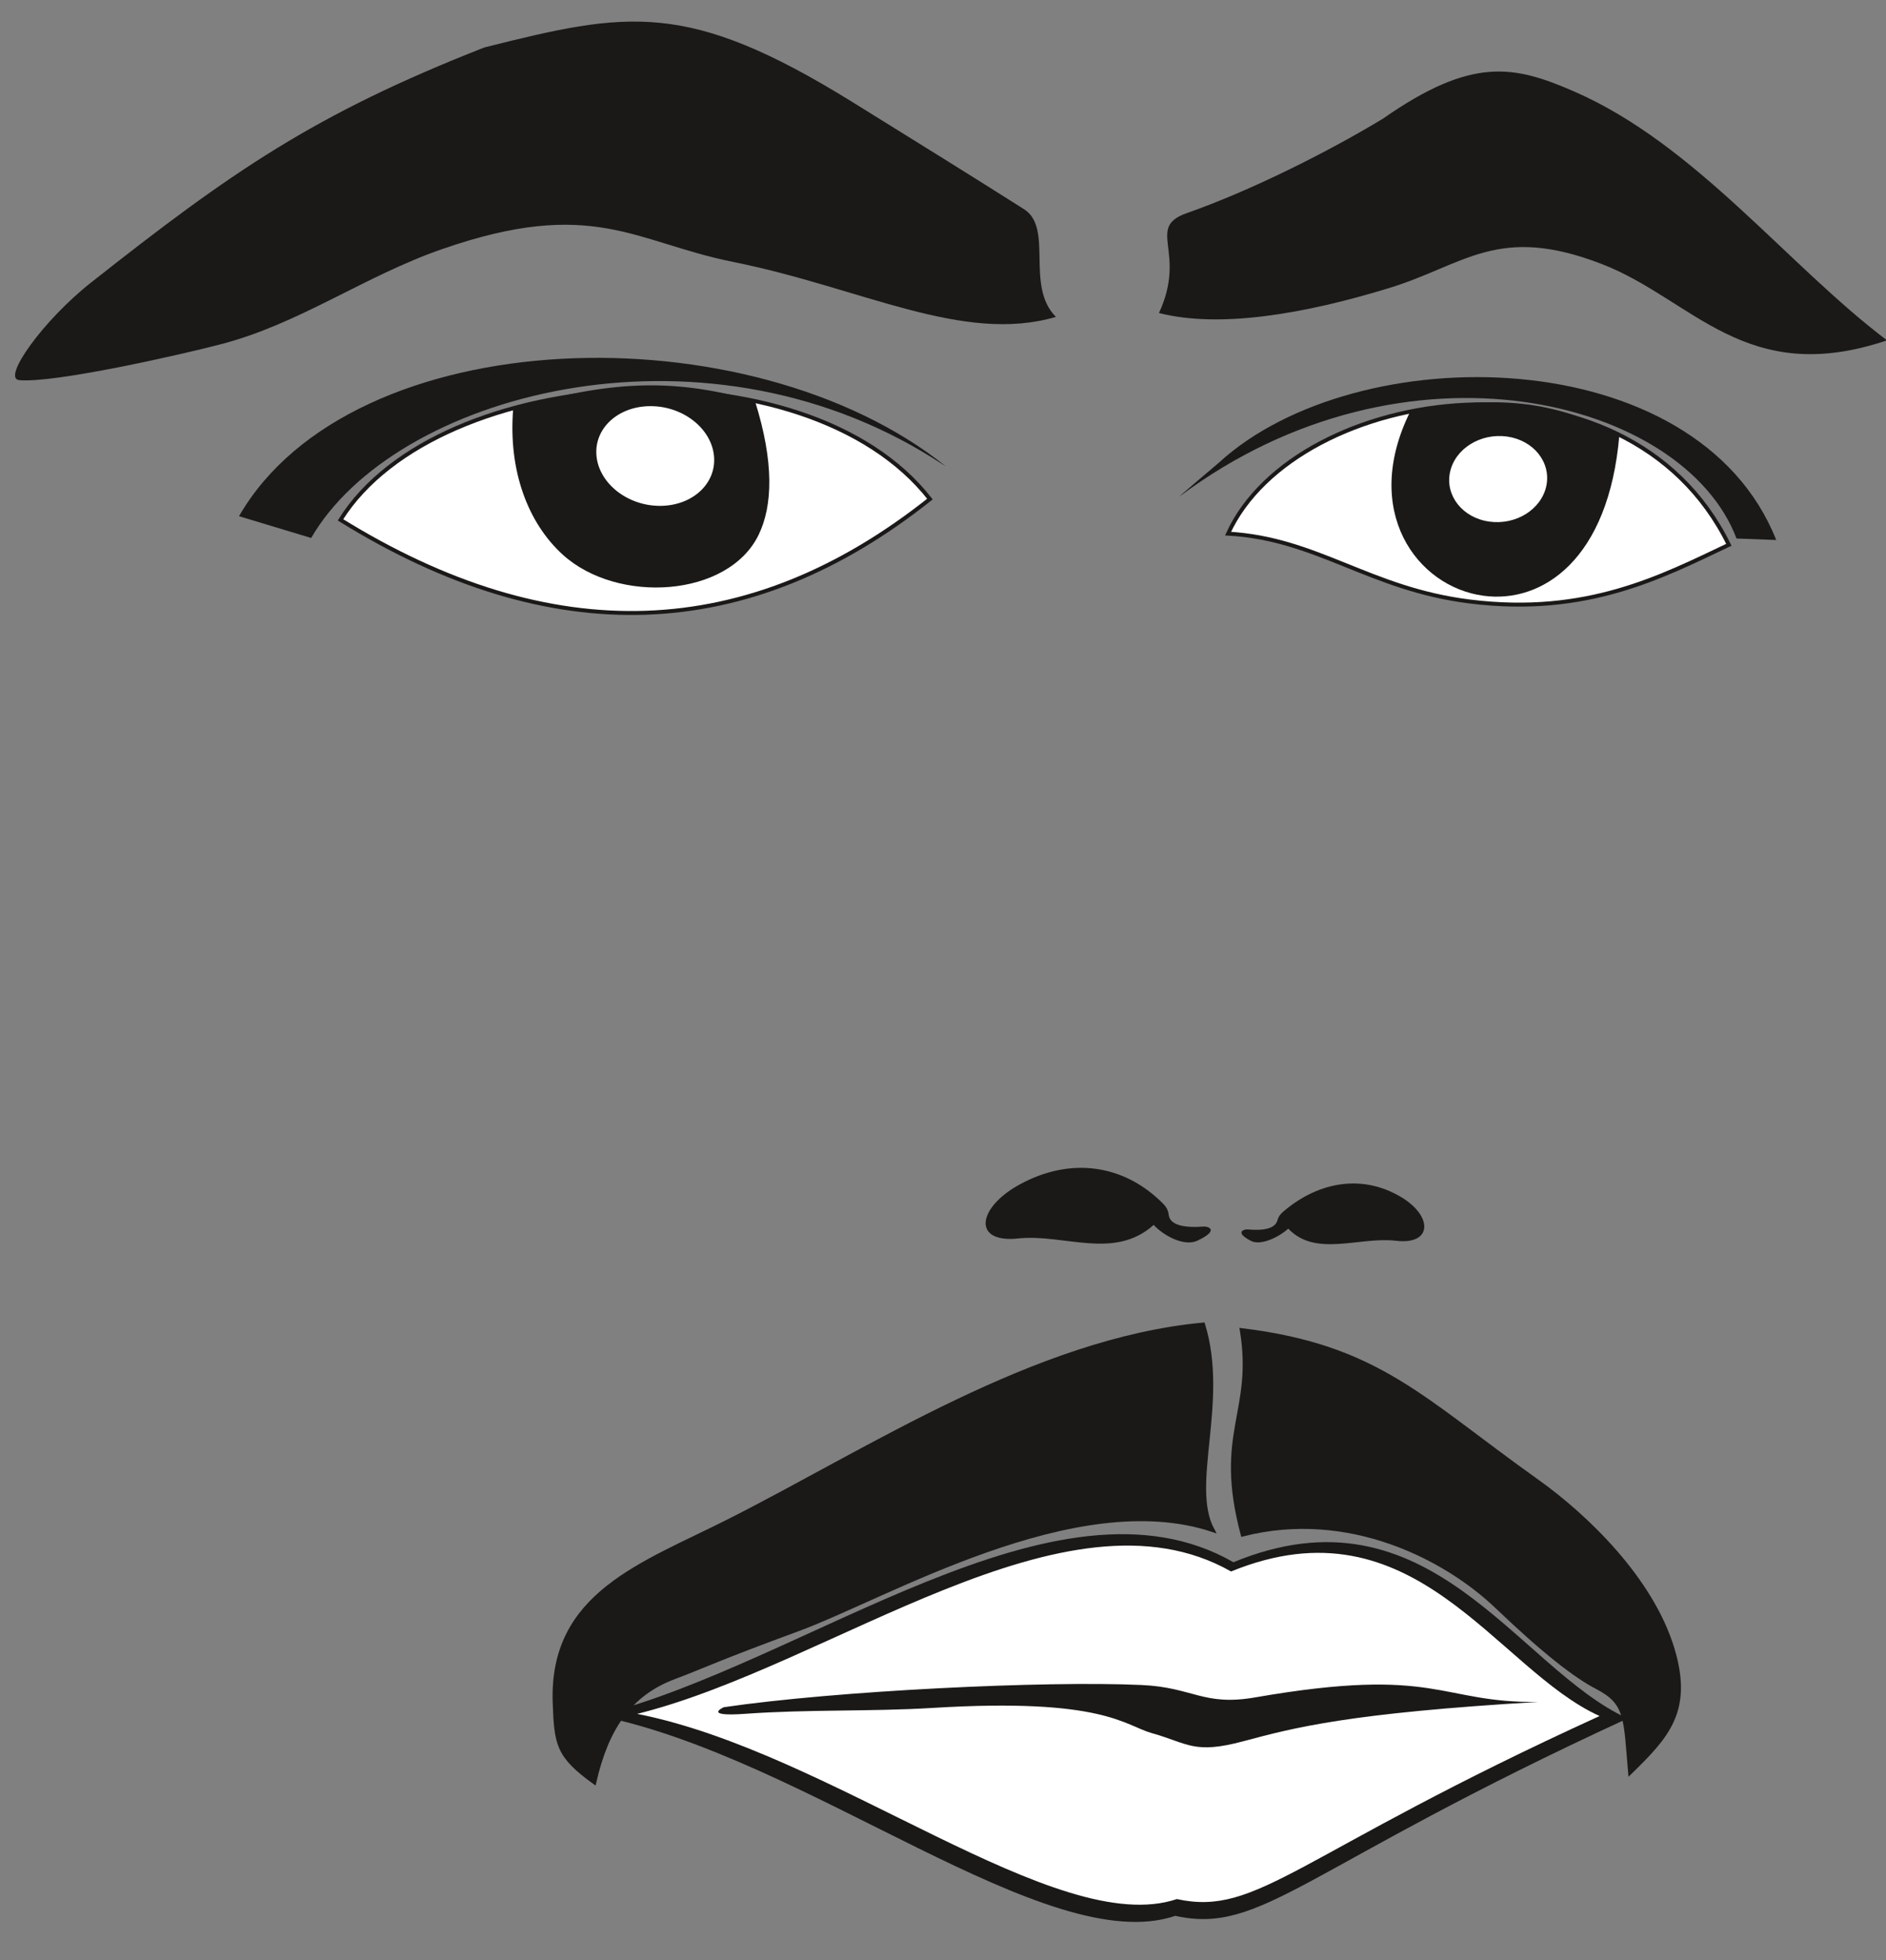<?xml version="1.0" encoding="UTF-8"?>
<svg xmlns="http://www.w3.org/2000/svg" xmlns:xlink="http://www.w3.org/1999/xlink" width="102.8pt" height="106.8pt" viewBox="0 0 102.8 106.8" version="1.1">
<rect x="0" y="0" width="102.8" height="106.8" fill="#808080" stroke="none"/>
<defs>
<clipPath id="clip1">
  <path d="M 63 3 L 102.801 3 L 102.801 20 L 63 20 Z M 63 3 "/>
</clipPath>
</defs>
<g id="surface1">
<path style=" stroke:none;fill-rule:evenodd;fill:rgb(10.594%,9.813%,9.424%);fill-opacity:1;" d="M 32.586 93.469 C 43.91 90.648 57.59 79.582 67.23 85.117 C 77.926 80.703 82.672 90.875 88.715 93.629 C 70.961 101.793 68.809 105.43 64.062 104.383 C 57.062 106.75 44.016 95.742 32.586 93.469 Z M 32.586 93.469 "/>
<path style="fill-rule:evenodd;fill:rgb(100%,100%,100%);fill-opacity:1;stroke-width:2.16;stroke-linecap:butt;stroke-linejoin:miter;stroke:rgb(10.594%,9.813%,9.424%);stroke-opacity:1;stroke-miterlimit:4;" d="M 185.586 784.758 C 239.297 870.383 439.18 882.766 506.875 796.086 C 407.773 717.297 300.664 713.508 185.586 784.758 Z M 185.586 784.758 " transform="matrix(0.1,0,0,-0.1,0,106.8)"/>
<path style=" stroke:none;fill-rule:evenodd;fill:rgb(10.594%,9.813%,9.424%);fill-opacity:1;" d="M 13.027 28.125 C 19.191 17.441 40.863 16.848 51.555 25.41 C 51.555 25.41 51.215 25.191 50.875 24.977 C 38.055 16.93 21.453 21.539 16.961 29.312 Z M 13.027 28.125 "/>
<path style=" stroke:none;fill-rule:evenodd;fill:rgb(10.594%,9.813%,9.424%);fill-opacity:1;" d="M 96.816 29.422 C 92.496 18.52 73.926 18.332 66.43 25.215 C 66.43 25.215 64.039 27.238 64.312 27.035 C 76.625 17.844 91.781 21.746 94.652 29.34 Z M 96.816 29.422 "/>
<path style=" stroke:none;fill-rule:evenodd;fill:rgb(10.594%,9.813%,9.424%);fill-opacity:1;" d="M 27.973 22.246 C 27.688 25.68 28.801 28.516 30.668 30.215 C 33.656 32.934 39.695 32.555 41.352 29.137 C 42.117 27.551 42.203 25.203 41.152 21.852 C 36.559 20.547 33.184 20.777 27.973 22.246 Z M 27.973 22.246 "/>
<path style=" stroke:none;fill-rule:evenodd;fill:rgb(100%,100%,100%);fill-opacity:1;" d="M 35.473 22.129 C 37.242 22.133 38.785 23.355 38.918 24.855 C 39.055 26.355 37.73 27.566 35.961 27.562 C 34.191 27.555 32.648 26.332 32.512 24.832 C 32.375 23.332 33.703 22.121 35.473 22.129 Z M 35.473 22.129 "/>
<path style="fill-rule:evenodd;fill:rgb(100%,100%,100%);fill-opacity:1;stroke-width:2.16;stroke-linecap:butt;stroke-linejoin:miter;stroke:rgb(10.594%,9.813%,9.424%);stroke-opacity:1;stroke-miterlimit:4;" d="M 669.375 777.258 C 706.523 858.547 886.484 885.266 942.344 771.164 C 905.703 753.82 865.039 732.336 801.211 740.266 C 746.328 747.062 718.242 774.484 669.375 777.258 Z M 669.375 777.258 " transform="matrix(0.1,0,0,-0.1,0,106.8)"/>
<path style=" stroke:none;fill-rule:evenodd;fill:rgb(10.594%,9.813%,9.424%);fill-opacity:1;" d="M 76.863 22.43 C 74.188 27.84 77.227 31.965 80.848 32.457 C 84.043 32.898 87.695 30.512 88.266 23.695 C 84.664 21.797 81.484 21.496 76.863 22.43 Z M 76.863 22.43 "/>
<path style=" stroke:none;fill-rule:evenodd;fill:rgb(100%,100%,100%);fill-opacity:1;" d="M 82.148 23.785 C 83.598 23.992 84.555 25.195 84.285 26.477 C 84.016 27.754 82.625 28.625 81.172 28.418 C 79.723 28.215 78.766 27.008 79.035 25.73 C 79.305 24.449 80.695 23.582 82.148 23.785 Z M 82.148 23.785 "/>
<path style=" stroke:none;fill-rule:evenodd;fill:rgb(100%,100%,100%);fill-opacity:1;" d="M 34.727 93.379 C 45.309 90.758 58.094 80.504 67.102 85.621 C 77.098 81.531 81.535 90.945 87.188 93.496 C 70.598 101.062 68.586 104.438 64.148 103.469 C 57.609 105.664 45.406 95.477 34.727 93.379 Z M 34.727 93.379 "/>
<path style=" stroke:none;fill-rule:evenodd;fill:rgb(10.594%,9.813%,9.424%);fill-opacity:1;" d="M 39.453 93.016 C 45.582 92.117 56.957 91.566 62.211 91.805 C 65.047 91.93 65.578 92.973 68.422 92.48 C 78.406 90.746 78.418 92.797 83.863 92.727 C 73.488 93.34 70.559 94.125 67.766 94.871 C 65.074 95.594 64.762 94.984 62.789 94.43 C 61.289 94.012 60.152 92.484 50.82 93.055 C 47.535 93.258 44 93.129 40.625 93.375 C 38.254 93.547 39.453 93.016 39.453 93.016 Z M 39.453 93.016 "/>
<path style="fill-rule:evenodd;fill:rgb(10.594%,9.813%,9.424%);fill-opacity:1;stroke-width:2.16;stroke-linecap:butt;stroke-linejoin:miter;stroke:rgb(10.594%,9.813%,9.424%);stroke-opacity:1;stroke-miterlimit:4;" d="M 660.898 234.406 C 647.656 259.016 668.789 303.977 655.781 346.32 C 564.492 337.844 474.258 278.234 397.539 239.445 C 350.117 215.5 300.195 199.602 302.344 140.305 C 303.164 117.766 303.906 111.398 323.945 96.984 C 330.664 126.398 343.203 145.031 367.383 154.133 C 384.609 160.617 390.547 163.977 435 180.305 C 483.203 198 585.938 259.328 660.898 234.406 Z M 660.898 234.406 " transform="matrix(0.1,0,0,-0.1,0,106.8)"/>
<path style="fill-rule:evenodd;fill:rgb(10.594%,9.813%,9.424%);fill-opacity:1;stroke-width:2.16;stroke-linecap:butt;stroke-linejoin:miter;stroke:rgb(10.594%,9.813%,9.424%);stroke-opacity:1;stroke-miterlimit:4;" d="M 677.344 231.945 C 662.5 287.609 684.219 298.195 676.875 343.273 C 751.133 334.211 774.922 305.695 837.773 261.008 C 864.414 242.023 900.078 207.844 911.641 169.602 C 921.797 135.852 908.711 122.023 888.516 102.297 C 885.938 131.555 887.148 140.109 870.664 148.625 C 858.945 154.68 841.992 167.688 815.82 192.688 C 787.969 219.289 735 246.672 677.344 231.945 Z M 677.344 231.945 " transform="matrix(0.1,0,0,-0.1,0,106.8)"/>
<path style=" stroke:none;fill-rule:evenodd;fill:rgb(10.594%,9.813%,9.424%);fill-opacity:1;" d="M 68.176 67.605 C 68.719 67.891 69.711 67.402 70.219 66.941 C 71.707 68.516 74.086 67.367 76.09 67.602 C 78.074 67.84 78.109 66.273 76.398 65.238 C 74.332 63.984 71.93 64.32 69.949 66.012 C 69.809 66.129 69.688 66.273 69.629 66.488 C 69.5 66.961 68.828 67.059 67.996 66.984 C 67.816 66.969 67.27 67.129 68.176 67.605 Z M 68.176 67.605 "/>
<path style=" stroke:none;fill-rule:evenodd;fill:rgb(10.594%,9.813%,9.424%);fill-opacity:1;" d="M 65.273 67.594 C 64.547 67.941 63.418 67.32 62.883 66.738 C 60.723 68.676 58.012 67.211 55.488 67.477 C 52.988 67.742 53.262 65.793 55.586 64.531 C 58.391 63.004 61.293 63.453 63.406 65.59 C 63.551 65.738 63.672 65.918 63.703 66.184 C 63.77 66.773 64.582 66.906 65.621 66.828 C 65.848 66.812 66.492 67.016 65.273 67.594 Z M 65.273 67.594 "/>
<path style=" stroke:none;fill-rule:evenodd;fill:rgb(10.594%,9.813%,9.424%);fill-opacity:1;" d="M 57.555 17.266 C 55.867 15.578 57.441 12.43 55.816 11.398 C 53.449 9.895 49.711 7.57 46.422 5.535 C 37.453 -0.008 34.215 0.621 26.398 2.586 C 17.113 6.227 12.598 9.371 4.977 15.383 C 2.355 17.445 0.09 20.617 1.043 20.711 C 2.926 20.891 9.77 19.348 12.043 18.754 C 16.328 17.641 19.859 15.043 24.094 13.574 C 32.309 10.719 34.582 13.191 39.957 14.27 C 46.969 15.68 52.473 18.754 57.555 17.266 Z M 57.555 17.266 "/>
<g clip-path="url(#clip1)" clip-rule="nonzero">
<path style=" stroke:none;fill-rule:evenodd;fill:rgb(10.594%,9.813%,9.424%);fill-opacity:1;" d="M 63.172 17.055 C 64.723 13.703 62.418 12.41 64.695 11.609 C 68.168 10.391 72.355 8.293 75.375 6.469 C 80.25 3.062 82.535 3.566 85.793 4.98 C 92.434 7.871 97.41 14.434 102.855 18.543 C 95.148 21.145 92.289 16.324 87.34 14.398 C 81.637 12.18 79.852 14.434 75.688 15.703 C 71.148 17.09 66.52 17.906 63.172 17.055 Z M 63.172 17.055 "/>
</g>
</g>
</svg>
